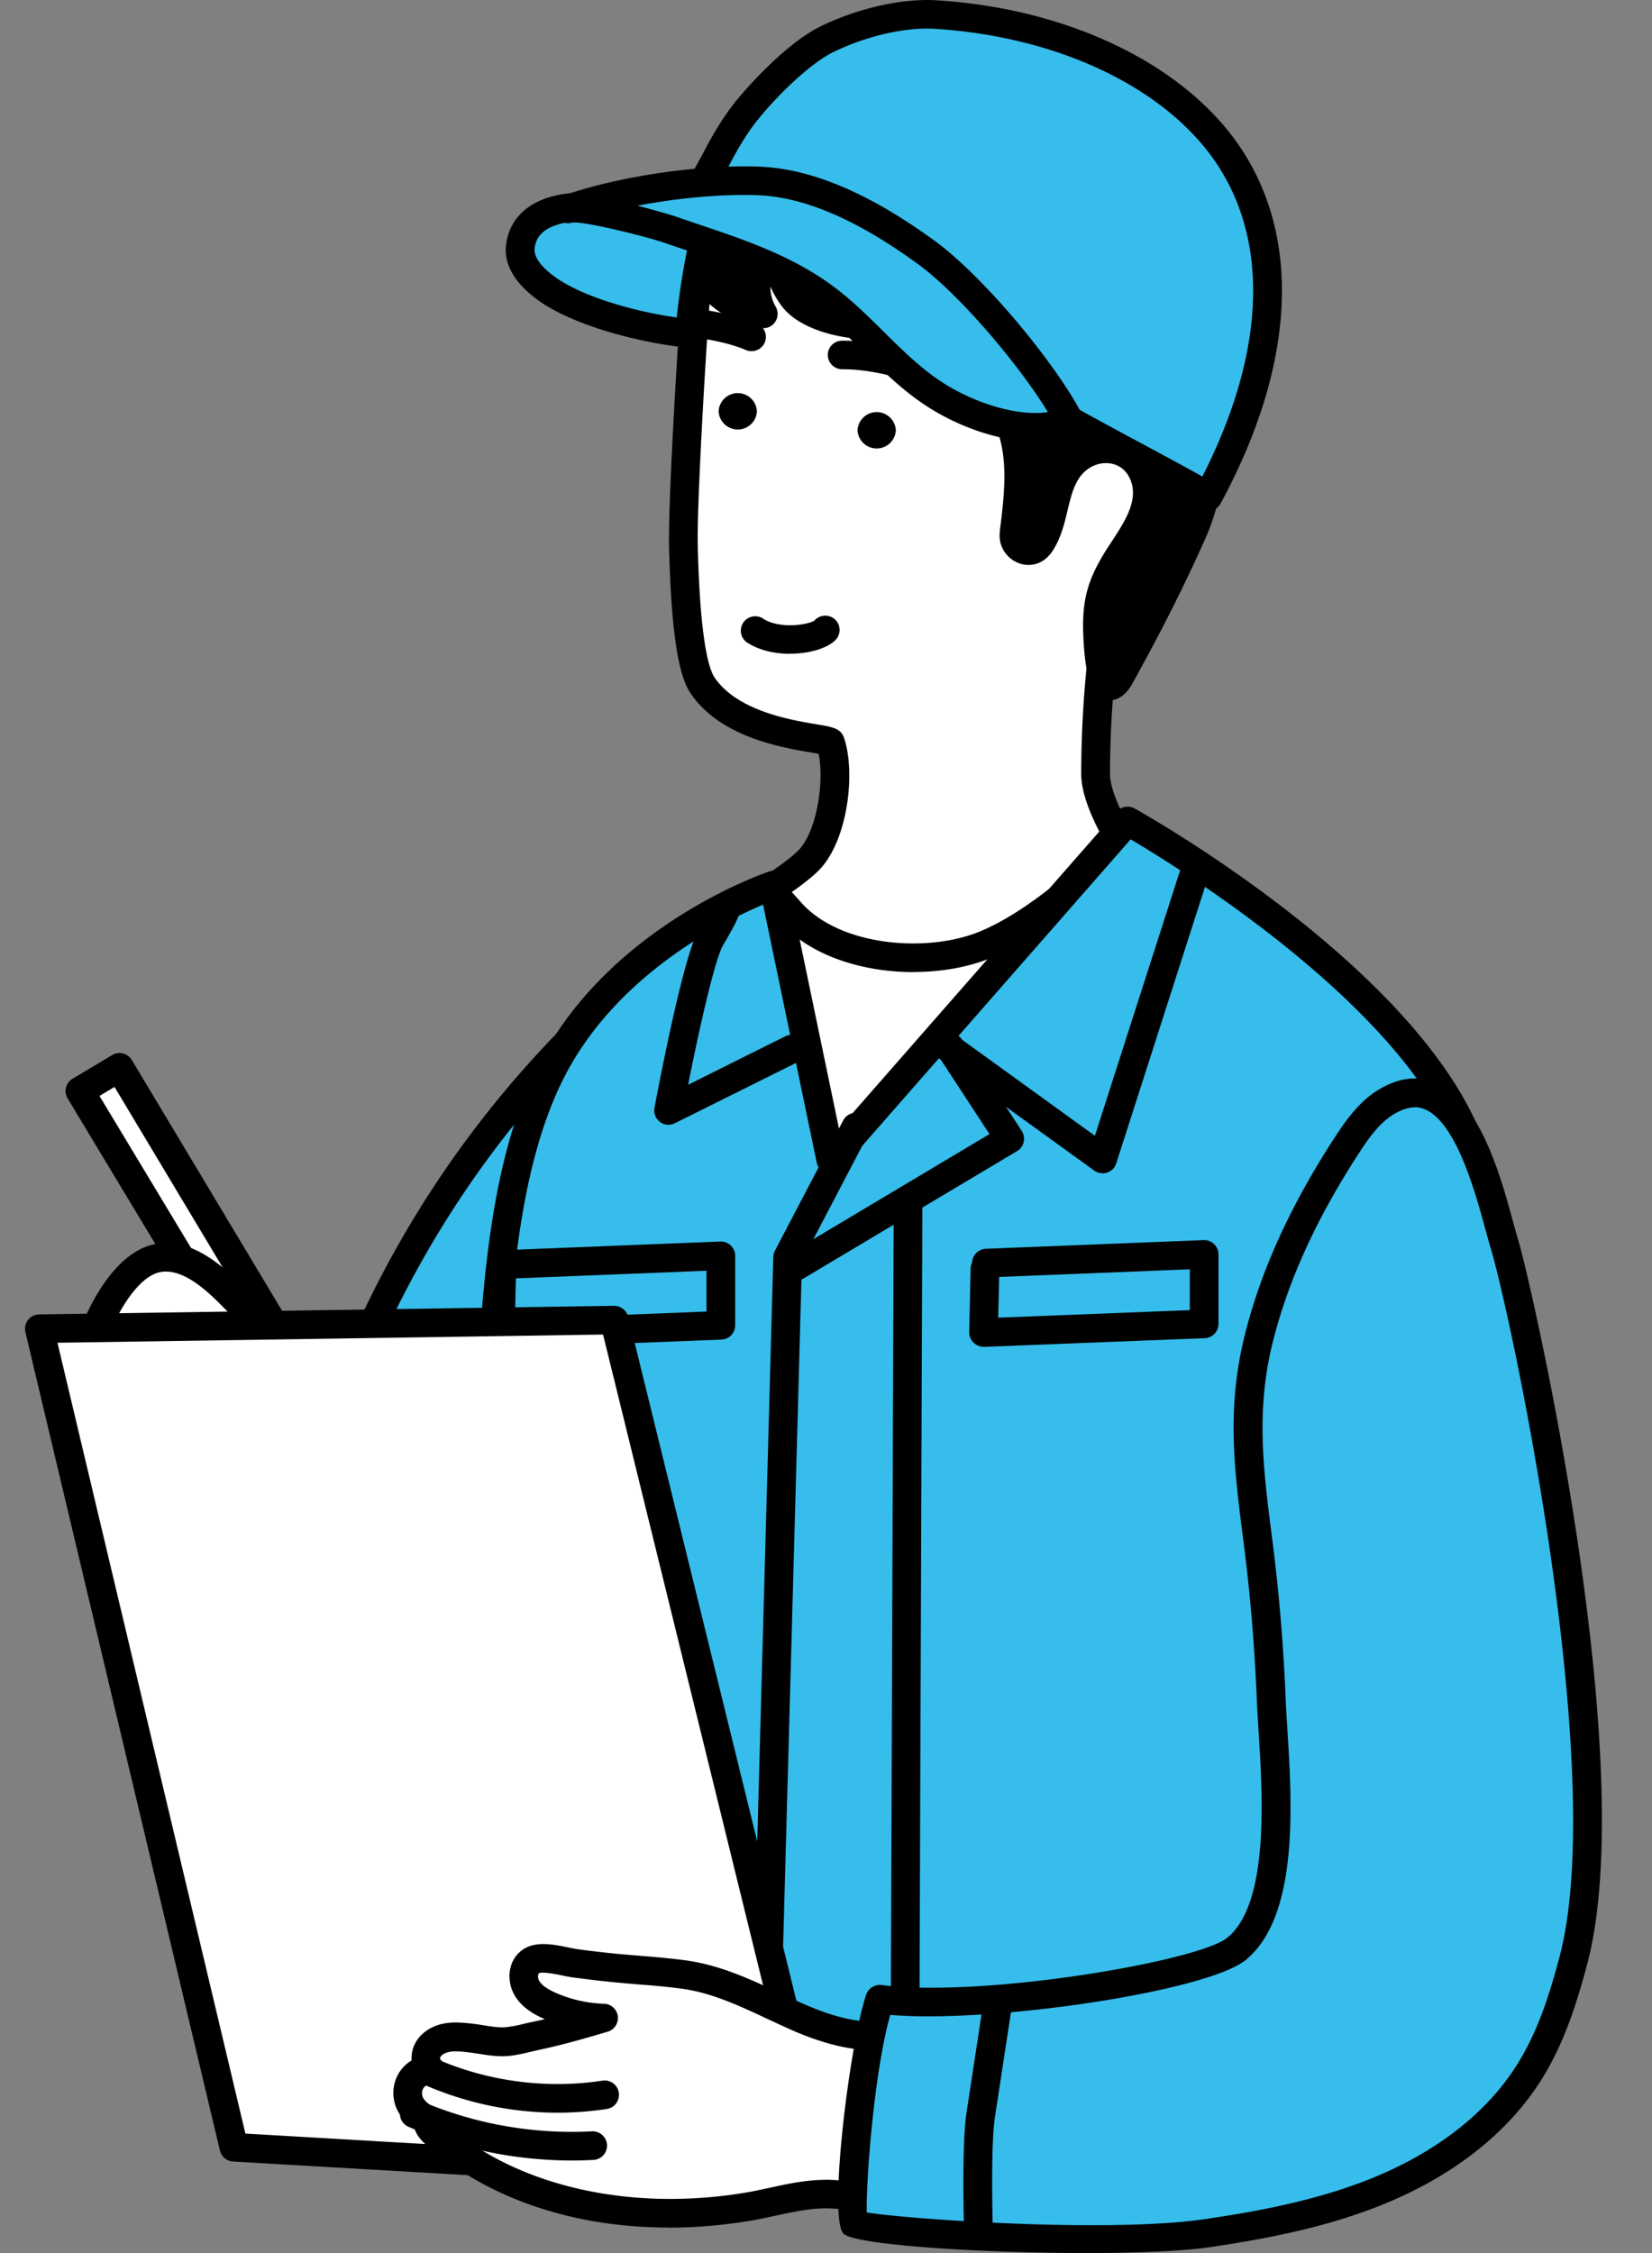 <svg width="66" height="90" viewBox="0 0 66 90" fill="none" xmlns="http://www.w3.org/2000/svg"><rect x="0" y="0" width="66" height="90" fill="#808080" stroke="none"/><path d="M14.998 52.499c1.6-3.6 4.667-6.833 6-8-.4 1.6-.833 6-1 8h-5z" fill="#36BDEB"/><path d="M28.86 84.141c1.584.366 3.542.713 5.955.987.77.088 1.637.138 2.575.15l6.972-.05 1.767-51.2-14.071 1.194s-5.47 10.82-6.258 13.171c-.784 2.348.1 34.979.1 34.979l2.956 1.799v-1.03h.004z" fill="#fff"/><path d="M33.178 29.662c.421 1.219.088 3.616-.791 4.619-.44.503-1.626 1.246-1.626 1.246l.85.937c1.698 1.875 5.335 2.238 7.687 1.3 2.647-1.052 5.539-4.108 5.539-4.108s-1.064-1.647-1.064-2.733c0-1.303.065-2.61.188-3.91.096-1.04.061-2.718.62-3.64.302-.5.956-.892 1.327-1.368a8.228 8.228 0 001.048-1.753 8.732 8.732 0 00.738-4.124c-.283-4.299-3.802-8.602-8.032-9.52-1.74-.377-3.546-.64-5.32-.66-.536-.003-1.076-.01-1.607.062a5.854 5.854 0 00-2.678 1.07c-1.606 1.178-2.042 2.619-2.233 4.437-.111 1.052-.567 8.453-.52 10.305.091 3.872.458 5.11.776 5.576 1.415 2.05 5.018 2.039 5.095 2.256l.003.008z" fill="#fff"/><path d="M36.498 38.827c1.083 0 2.139-.183 3.014-.53 2.735-1.086 5.623-4.116 5.742-4.246.18-.19.206-.48.065-.7-.272-.42-.972-1.678-.972-2.425 0-1.242.061-2.538.184-3.857.019-.224.034-.476.05-.743.053-.91.118-2.043.485-2.652.123-.202.36-.412.612-.637.237-.21.478-.423.677-.674a8.838 8.838 0 001.12-1.872 9.3 9.3 0 00.789-4.394c-.302-4.585-4.108-9.09-8.48-10.042-2.008-.435-3.787-.656-5.439-.671-.547-.004-1.113-.011-1.687.065a6.351 6.351 0 00-2.941 1.177c-1.76 1.289-2.257 2.866-2.463 4.837-.108 1.029-.57 8.453-.524 10.377.103 4.235.524 5.37.88 5.885 1.197 1.734 3.652 2.142 4.83 2.34.084.015.18.03.264.046.23 1.086-.057 3.003-.75 3.796-.279.32-1.067.869-1.499 1.14a.585.585 0 00-.264.403.58.58 0 00.142.461l.849.938c1.231 1.357 3.32 1.982 5.316 1.982v-.004zm7.616-5.256c-.796.785-3.014 2.859-5.03 3.663-2.088.83-5.496.56-7.05-1.155l-.4-.446c.397-.278.906-.66 1.185-.98 1.067-1.219 1.365-3.83.899-5.183-.13-.377-.452-.43-1.09-.537-1.026-.171-3.156-.526-4.074-1.86-.214-.308-.585-1.402-.677-5.267-.046-1.833.413-9.234.516-10.233.18-1.718.578-2.991 2.005-4.036a5.205 5.205 0 012.41-.964c.493-.065.994-.06 1.526-.053 1.572.015 3.274.225 5.205.644 3.91.85 7.31 4.886 7.581 8.998a8.181 8.181 0 01-.692 3.857 7.923 7.923 0 01-.975 1.631 4.37 4.37 0 01-.536.522c-.306.27-.62.549-.834.903-.512.85-.589 2.138-.65 3.175-.015.255-.03.492-.05.705a42.87 42.87 0 00-.187 3.964c0 .907.574 2.05.918 2.648v.004z" fill="#000"/><path d="M41.605 21.662c.558-.895.459-2.153 1.136-3.007.83-1.044 2.478-.972 2.98.354.435 1.151-.356 2.222-.953 3.148-.742 1.151-.96 1.857-.907 3.21.008.194.188 1.97.371 2.03.21.07.394-.155.502-.35 1.055-1.905 2.046-3.83 2.925-5.823.674-1.529 1.182-4.635 1.347-6.296.096-.964.015-1.967-.306-2.885-.375-1.067-1.079-1.6-1.174-2.71-.13-1.517-.807-2.98-1.844-4.12-1.343-1.479-3.094-1.978-4.995-2.473-2.418-.63-5.298-1.056-7.512.228-1.771 1.03-3.55 2.333-4.793 3.98-.777 1.028-1.033 2.48-.49 3.67a3.419 3.419 0 002.609 1.928c-.555-.938-.272-2.275.62-2.908a3.016 3.016 0 00.596 2.268c.494.632 1.633.964 2.437 1.044-.26-.888-.605-1.765-.287-2.634-.23.621 2.662 2.195 3.052 2.523 1.236 1.03 2.463 2.154 3.225 3.59.772 1.468.596 3.164.397 4.726-.015.114-.03.229-.011.343.038.236.23.435.463.488.267.057.466-.08.62-.328l-.008.004z" fill="#000"/><path d="M44.309 27.977c.252 0 .623-.115.925-.66 1.201-2.168 2.139-4.036 2.95-5.869.71-1.608 1.22-4.749 1.388-6.471.11-1.106-.008-2.188-.337-3.13-.172-.487-.401-.872-.604-1.211-.275-.461-.493-.827-.54-1.357-.14-1.616-.849-3.198-1.992-4.455-1.511-1.662-3.511-2.184-5.275-2.641-2.207-.576-5.431-1.17-7.944.286-2.215 1.284-3.836 2.633-4.965 4.127-.944 1.254-1.162 2.92-.55 4.25.547 1.196 1.744 2.08 3.052 2.26a.572.572 0 00.57-.858 1.586 1.586 0 01-.207-.804c.119.286.28.56.47.808.785 1.006 2.498 1.23 2.831 1.261a.564.564 0 00.497-.202.569.569 0 00.111-.526l-.095-.324c-.062-.206-.123-.4-.173-.59a24.9 24.9 0 001.527 1.017c.244.156.524.332.592.389 1.106.922 2.349 2.024 3.083 3.418.67 1.266.547 2.737.337 4.387-.015.13-.042.313-.008.507.077.469.44.85.907.953.23.05.807.091 1.227-.587.306-.492.437-1.033.563-1.559.126-.53.248-1.033.535-1.395.295-.37.746-.556 1.178-.488.379.058.67.305.815.69.302.8-.24 1.631-.769 2.44l-.13.197c-.822 1.273-1.056 2.1-.998 3.541.061 1.547.321 2.405.769 2.553a.88.88 0 00.256.039l.004.004zm-7.65-25.272c1.38 0 2.765.297 3.875.587 2.008.522 3.522.994 4.716 2.302.975 1.074 1.58 2.416 1.698 3.784.069.789.39 1.326.7 1.845.191.32.375.625.509 1.002.275.785.37 1.696.279 2.641-.157 1.586-.647 4.646-1.3 6.12a68.016 68.016 0 01-2.605 5.233c-.05-.373-.092-.746-.096-.88-.046-1.204.122-1.799.819-2.877l.126-.195c.616-.945 1.384-2.122.88-3.464-.295-.777-.918-1.296-1.71-1.418a2.417 2.417 0 00-2.253.911c-.444.56-.608 1.239-.754 1.837-.11.457-.214.888-.42 1.224 0 0-.016.022-.02.03-.007-.05 0-.11.004-.16.184-1.425.433-3.373-.459-5.065-.833-1.578-2.172-2.77-3.362-3.762-.118-.099-.329-.232-.715-.476-.524-.332-1.882-1.185-2.134-1.574a.574.574 0 00-1.11-.232c-.263.72-.164 1.429.008 2.084-.497-.149-.952-.373-1.166-.652a2.443 2.443 0 01-.482-1.833.57.57 0 00-.268-.571.582.582 0 00-.635.023c-.788.56-1.197 1.55-1.132 2.5a2.847 2.847 0 01-1.24-1.296c-.428-.942-.26-2.18.425-3.091 1.033-1.368 2.544-2.622 4.624-3.826.964-.557 2.081-.755 3.202-.755l-.004.004zm-5.095 23.408c.811 0 1.569-.244 1.852-.59a.569.569 0 00-.088-.805.574.574 0 00-.788.069c-.234.168-1.416.362-2.077-.091a.575.575 0 00-.65.945c.493.339 1.14.476 1.755.476l-.004-.004zM30.24 16.43a.766.766 0 00-1.53 0 .766.766 0 001.53 0z" fill="#000"/><path d="M35.79 17.188a.766.766 0 00-1.53 0 .766.766 0 001.53 0zm.839-1.856a.57.57 0 00.233-1.094c-.826-.366-2.245-.644-3.225-.629a.572.572 0 00-.566.58.58.58 0 00.582.563c.822-.015 2.054.225 2.742.53.077.034.153.05.233.05zm-6.61-1.304a.57.57 0 00.233-1.094c-.512-.229-1.273-.427-2.038-.541a.572.572 0 10-.164 1.132c.653.095 1.319.27 1.736.453.076.034.153.05.233.05z" fill="#000"/><path d="M29.847 4.405c.73-.907 2.123-2.31 3.17-2.828C34.258.963 35.979.495 37.36.58c5.114.312 9.734 2.488 11.846 5.82 2.268 3.578 1.744 8.471-.937 13.437.08-.053-5.757-3.087-6.277-3.483a42.493 42.493 0 00-2.157-1.54c-.681-.457-1.435-.846-2.062-1.364-.631-.526-1.488-.865-2.2-1.27-.737-.418-1.464-.86-2.141-1.379-1.281-.98-2.995-1.414-4.544-1.768-.233-.054-.47-.107-.673-.237-.804-.518.072-1.79.382-2.393.36-.694.761-1.387 1.25-1.993v-.004z" fill="#36BDEB"/><path d="M48.264 20.408a.563.563 0 00.505-.301c2.907-5.381 3.236-10.359.918-14.014C47.518 2.671 42.806.338 37.39.011c-1.354-.084-3.171.331-4.632 1.055-1.263.625-2.75 2.222-3.362 2.98-.586.725-1.03 1.54-1.316 2.093-.038.072-.084.16-.138.252-.386.697-1.197 2.141-.05 2.885.283.182.586.251.85.312 1.621.374 3.166.778 4.33 1.666.749.571 1.533 1.04 2.203 1.421.233.133.481.26.734.389.493.251 1.002.507 1.38.823.44.366.934.667 1.404.957.238.144.475.29.704.446.727.487 1.442.998 2.127 1.52.287.221 1.58.919 3.672 2.043 1.082.583 2.302 1.239 2.562 1.402h.004c.107.1.249.15.386.15l.016.003zM37.026 1.143c.1 0 .2 0 .295.007 5.053.309 9.42 2.436 11.394 5.553 2.012 3.175 1.767 7.538-.68 12.333-.44-.252-1.121-.617-2.18-1.19-1.309-.7-3.283-1.764-3.52-1.947a41.739 41.739 0 00-2.188-1.562 24.49 24.49 0 00-.742-.469c-.459-.282-.89-.549-1.27-.861-.481-.4-1.047-.686-1.594-.965a14.616 14.616 0 01-.689-.362c-.635-.362-1.38-.804-2.077-1.337-1.342-1.026-3.09-1.487-4.766-1.872-.195-.045-.375-.087-.49-.16-.248-.16.246-1.036.43-1.368l.152-.282c.264-.507.67-1.258 1.19-1.898.78-.968 2.088-2.233 2.98-2.671 1.185-.587 2.623-.95 3.751-.95h.004z" fill="#000"/><path d="M20.79 9.84c-.092.693.481 1.284 1.047 1.692 1.385.998 4.009 1.623 5.711 1.791.115-1.319.318-2.63.608-3.922.092-.4-6.969-2.622-7.37.435l.003.004z" fill="#36BDEB"/><path d="M27.548 13.895a.577.577 0 00.574-.522c.11-1.288.314-2.584.596-3.846a.643.643 0 00-.233-.64c-.67-.576-4.632-1.738-6.758-.934-.872.332-1.393.957-1.507 1.81-.073.546.091 1.373 1.28 2.23 1.44 1.037 4.113 1.711 5.99 1.898h.058v.004zm-.027-4.257a30.203 30.203 0 00-.485 3.045c-1.703-.24-3.776-.835-4.858-1.616-.329-.236-.876-.705-.819-1.155.054-.411.283-.686.716-.865 1.537-.64 4.551.19 5.446.59z" fill="#000"/><path d="M34.865 13.62c-.493-.487-.99-.975-1.526-1.417-1.932-1.597-4.284-2.23-6.61-3.038-.523-.183-3.534-.998-4.035-.815 2.253-.778 5.305-1.19 7.543-1.125 2.402.073 4.812 1.433 6.762 2.851 2.016 1.467 4.854 5.008 5.722 6.738-1.56.69-3.996-.137-5.458-1.109-.883-.587-1.637-1.338-2.394-2.085h-.004z" fill="#36BDEB"/><path d="M41.36 17.64c.57 0 1.109-.09 1.591-.304a.586.586 0 00.306-.328.575.575 0 00-.027-.45c-.945-1.882-3.851-5.457-5.894-6.943-2.65-1.929-4.968-2.897-7.08-2.962-2.417-.072-5.53.39-7.745 1.155h-.008a.57.57 0 00-.344.728.57.57 0 00.707.355c.482-.061 3 .571 3.68.808.337.118.673.228 1.01.342 1.981.668 3.848 1.293 5.42 2.592.528.435 1.017.919 1.488 1.387l.034.035c.753.743 1.53 1.509 2.448 2.119 1.205.804 2.903 1.463 4.418 1.463l-.004.004zm.505-1.177c-1.3.19-3.08-.43-4.288-1.235-.826-.548-1.53-1.246-2.276-1.981l-.034-.035c-.467-.46-.999-.987-1.565-1.452-1.736-1.433-3.794-2.126-5.787-2.797-.332-.11-.665-.225-.998-.34-.015-.003-.65-.201-1.446-.407 1.591-.305 3.301-.465 4.747-.42 1.874.058 3.982.954 6.441 2.741 1.69 1.227 4.093 4.093 5.206 5.926zm-18.98-7.576s-.007 0-.011.004h.011v-.004z" fill="#000"/><path d="M8.894 53.054l-5.703-9.47 1.584-.95 6.338 10.577-2.219-.157z" fill="#fff"/><path d="M11.113 53.782a.581.581 0 00.49-.27.566.566 0 00.003-.591L5.268 42.345a.584.584 0 00-.352-.263.566.566 0 00-.436.065l-1.583.945a.562.562 0 00-.26.35.56.56 0 00.065.435l5.702 9.47c.096.16.264.264.452.275l2.218.156h.042l-.003.004zM4.576 43.42l5.477 9.143-.822-.058-5.256-8.727.6-.358z" fill="#000"/><path d="M6.186 50.28c1.113-.29 2.169.568 2.98 1.376.895.891 1.79 1.86 2.145 3.068.356 1.208-.011 2.725-1.14 3.292-.206.107-.45.19-.566.393-.183.316.054.701.104 1.063.076.545-.299 1.071-.77 1.36-.78.48-1.808.447-2.642.066-.834-.382-1.496-1.071-2.012-1.826-.6-.88-1.044-1.89-1.128-2.954-.13-1.63 1.254-5.381 3.025-5.842l.004.004z" fill="#fff"/><path d="M7.617 61.763c.589 0 1.155-.149 1.633-.442.726-.45 1.136-1.208 1.033-1.925a2.939 2.939 0 00-.1-.42c-.03-.098-.073-.25-.065-.3.011 0 .122-.05.195-.084l.126-.061c1.47-.743 1.832-2.595 1.43-3.964-.393-1.337-1.346-2.37-2.29-3.312-.834-.83-2.104-1.897-3.53-1.524-2.127.553-3.6 4.608-3.455 6.44.088 1.08.501 2.17 1.228 3.229.658.96 1.412 1.642 2.245 2.024a3.762 3.762 0 001.553.343l-.003-.004zM6.63 50.794c.769 0 1.572.705 2.134 1.266.838.838 1.683 1.745 2 2.824.276.937.035 2.176-.849 2.622l-.1.05c-.221.102-.52.247-.707.571-.245.43-.122.857-.03 1.166.026.088.053.175.065.26.042.308-.23.628-.501.796-.57.35-1.374.362-2.1.03-.639-.293-1.24-.842-1.779-1.627-.604-.884-.96-1.81-1.029-2.675-.122-1.517 1.24-4.89 2.597-5.244.1-.027.195-.039.295-.039h.004zm9.956 9.962c.558 0 1.193-.152 1.893-.453 3.251-1.403 6.024-4.154 7.6-7.554 1.462-3.152 1.94-6.925 1.347-10.614-.115-.701-.283-1.433-.773-2.005-.379-.442-.853-.686-1.377-.709-.742-.03-1.545.374-2.39 1.209a41.526 41.526 0 00-9.07 13.335c-.638 1.513-.302 3.712.368 5.1.306.632.65 1.059 1.09 1.333.379.236.819.358 1.316.358h-.004zm8.61-20.195h.03c.127.004.326.042.551.309.322.373.432.941.513 1.444.558 3.472.11 7.005-1.255 9.955-1.457 3.148-4.016 5.694-7.01 6.986-.957.411-1.676.472-2.147.179-.248-.156-.459-.43-.665-.861-.543-1.132-.845-2.973-.344-4.166a40.327 40.327 0 018.816-12.966c.581-.567 1.113-.88 1.507-.88h.004z" fill="#000"/><path d="M45.055 32.798s12.775 7.12 14.068 14.36c1.472 8.255.34 17.417-.226 25.71-.206 3.041.463 9.959-1.928 12.184-3.327 3.095-12.614 2.043-16.73 1.898a144.439 144.439 0 01-18.432-1.84c-3.068-.507-3.844-.847-3.993-3.694-.107-2.046.271-4.237.409-6.284a666.59 666.59 0 011.067-13.766c.497-5.58.119-13.53 2.773-18.652 2.747-5.3 8.847-7.351 8.847-7.351l2.284 10.972L45.05 32.798h.004z" fill="#36BDEB"/><path d="M47.491 87.812c3.852 0 7.822-.439 9.868-2.344 2.04-1.894 2.05-6.43 2.062-10.07 0-.983.004-1.829.05-2.492.092-1.368.203-2.755.31-4.162.566-7.237 1.147-14.722-.096-21.689-1.324-7.42-13.823-14.463-14.355-14.76a.578.578 0 00-.711.122l-11.1 12.668-2.047-9.844a.585.585 0 00-.275-.381.58.58 0 00-.47-.046c-.26.088-6.357 2.188-9.176 7.63-2.077 4.013-2.341 9.62-2.574 14.566-.073 1.532-.142 2.98-.257 4.295a663.92 663.92 0 00-1.067 13.777c-.046.648-.11 1.3-.183 1.986-.15 1.44-.303 2.935-.23 4.368.168 3.231 1.297 3.704 4.471 4.226a146.276 146.276 0 0018.505 1.848c.57.02 1.24.058 1.978.1 1.58.087 3.427.19 5.297.19v.012zM45.173 33.53c2.154 1.273 12.278 7.546 13.384 13.727 1.216 6.822.638 14.235.08 21.4a470.71 470.71 0 00-.314 4.173c-.046.701-.05 1.566-.053 2.569-.008 3.24-.02 7.68-1.695 9.234-2.685 2.496-9.967 2.089-14.32 1.845a98.373 98.373 0 00-2-.1 144.638 144.638 0 01-18.356-1.832c-2.953-.488-3.385-.717-3.515-3.16-.07-1.345.08-2.793.225-4.192.07-.667.142-1.36.188-2.028.363-5.309.703-9.68 1.067-13.754.118-1.342.187-2.801.26-4.345.23-4.829.486-10.305 2.448-14.097 2.107-4.07 6.342-6.17 7.914-6.834l2.145 10.31a.576.576 0 00.995.263l11.547-13.183v.004z" fill="#000"/><path d="M44.049 46.868a.572.572 0 00.547-.396l3.653-11.38a.574.574 0 00-1.094-.35L43.743 45.37l-5.91-4.273a.571.571 0 10-.673.923l6.552 4.737c.1.072.218.11.337.11zm-17.342-1.939a.56.56 0 00.256-.061l4.915-2.447a.57.57 0 00.256-.766.574.574 0 00-.769-.255l-3.874 1.932c.44-2.214 1.07-5.027 1.4-5.58.658-1.116.658-1.254.658-1.387a.572.572 0 00-1.129-.14c-.023.053-.126.281-.516.948-.6 1.018-1.568 6.079-1.756 7.085a.574.574 0 00.562.675l-.003-.004zm3.97 34.658c.31 0 .566-.244.574-.556l.788-28.66 2.662-5.084a.572.572 0 00-1.017-.526l-2.724 5.198a.57.57 0 00-.065.248l-.792 28.79a.572.572 0 00.559.586h.015v.004z" fill="#000"/><path d="M31.817 51.145a.59.59 0 00.294-.08l8.522-5.084c.134-.08.23-.21.264-.363a.582.582 0 00-.076-.442l-2.38-3.64a.574.574 0 00-.964.625l2.055 3.141-8.014 4.78a.575.575 0 00-.198.785.573.573 0 00.493.278h.004z" fill="#000"/><path d="M36.162 80.262a.571.571 0 00.574-.568l.114-31.488a.571.571 0 10-1.144-.008l-.114 31.488c0 .317.256.572.57.576zm3.132-26.461h.023l8.813-.346a.572.572 0 00.55-.572v-2.775a.573.573 0 00-.596-.571l-8.698.347a.574.574 0 00-.55.552.552.552 0 00-.058.236l-.057 2.543a.577.577 0 00.573.583v.003zm8.24-1.467l-7.654.301.038-1.627 7.615-.305v1.631zm-27.548 1.525h.023l8.813-.347a.572.572 0 00.55-.572v-2.774a.573.573 0 00-.596-.572l-8.698.347a.574.574 0 00-.55.552.552.552 0 00-.058.237l-.057 2.542a.577.577 0 00.573.583v.004zm8.24-1.468l-7.654.301.038-1.627 7.615-.305v1.631z" fill="#000"/><path d="M34.177 83.566a.24.24 0 11-.001-.481.24.24 0 010 .481z" fill="#35302F"/><path d="M34.177 84.142a.814.814 0 00.814-.812.816.816 0 00-.814-.812.816.816 0 00-.815.812c0 .446.367.812.815.812zm0-1.144a.332.332 0 11-.333.332c0-.183.15-.332.333-.332z" fill="#35302F"/><path d="M9.345 85.773L1.573 53.077l22.973-.343 8.46 34.418-23.66-1.38z" fill="#fff"/><path d="M33.006 87.724a.575.575 0 00.44-.206.57.57 0 00.115-.503L25.1 52.597a.594.594 0 00-.567-.435l-22.968.343a.568.568 0 00-.444.221.58.58 0 00-.107.484l7.772 32.696a.574.574 0 00.524.438l23.66 1.376h.035v.004zm-8.912-34.41l8.17 33.22-22.46-1.306-7.508-31.591 21.798-.328v.004z" fill="#000"/><path d="M38.112 83.014c-.229-.915-.684-1.727-1.442-1.978-.401-.134-1.338.274-1.828.286-.94.022-2.03-.34-2.88-.71-1.53-.666-3.018-1.527-4.708-1.745-1.538-.194-2.058-.145-4.265-.438-.494-.065-1.362-.358-1.771-.076-.33.225-.363.712-.168 1.056.195.339.558.556.921.72a5.76 5.76 0 002.142.488c-.89.259-1.786.522-2.696.712-.39.08-.823.21-1.216.237-.456.026-.972-.103-1.427-.153-.299-.034-.6-.065-.895-.015-.295.05-.585.194-.75.442-.164.248-.157.617.057.823a.973.973 0 00-.764.461.96.96 0 00-.05.888c.149.324.462.538.765.728-.127.26.313.553.478.694 3.285 2.736 7.986 3.43 12.259 2.721 1.06-.175 2.107-.518 3.193-.5 2.17.035 4.365 1.182 5.122-1.867.164-.67.176-1.78-.073-2.767l-.004-.007z" fill="#fff"/><path d="M26.71 88.985c1.064 0 2.154-.091 3.255-.274.345-.057.685-.13 1.026-.206.715-.152 1.392-.301 2.065-.29.44.008.895.065 1.335.122 1.622.206 3.637.462 4.353-2.424.206-.83.176-2.054-.073-3.04-.321-1.27-.949-2.093-1.82-2.383-.398-.13-.88-.007-1.39.126-.232.06-.496.13-.634.13-.868.022-1.916-.347-2.635-.66a31.458 31.458 0 01-1.026-.469c-1.2-.56-2.444-1.143-3.84-1.318-.684-.088-1.17-.126-1.686-.168-.662-.053-1.347-.107-2.575-.27a7.435 7.435 0 01-.363-.07c-.578-.117-1.297-.266-1.81.085-.619.423-.66 1.25-.343 1.81.294.518.818.797 1.185.957.012.004.02.007.03.015-.156.038-.313.072-.47.103a14.2 14.2 0 00-.34.076 5.07 5.07 0 01-.792.145c-.244.015-.547-.034-.841-.08a7.566 7.566 0 00-.486-.069c-.317-.034-.677-.072-1.052-.011-.486.08-.902.335-1.136.697a1.27 1.27 0 00-.202.785 1.525 1.525 0 00-.513.511 1.548 1.548 0 00-.084 1.418c.16.354.428.598.719.804.107.366.455.644.62.773l.06.05c2.449 2.039 5.788 3.121 9.463 3.121v.004zm6.281-1.91c-.78 0-1.522.16-2.241.317-.326.069-.647.141-.972.195-4.532.754-8.943-.218-11.796-2.596l-.084-.065a2.85 2.85 0 01-.191-.16.574.574 0 00-.264-.507c-.245-.156-.47-.308-.551-.484a.398.398 0 01.02-.354.406.406 0 01.305-.187.577.577 0 00.505-.373.567.567 0 00-.142-.61c0-.004 0-.061.027-.1.058-.087.195-.16.364-.19.218-.038.47-.011.734.02.138.015.28.038.428.06.34.054.727.115 1.098.092.333-.02.666-.1.983-.175.107-.027.214-.05.314-.073.948-.198 1.9-.476 2.738-.724a.57.57 0 00-.142-1.12 5.155 5.155 0 01-1.927-.439c-.352-.156-.558-.309-.658-.48-.069-.118-.046-.27-.004-.301.138-.069.693.042.93.091.16.035.314.065.44.08 1.254.168 1.989.225 2.631.279.501.038.976.076 1.633.16 1.217.152 2.326.67 3.5 1.22.352.163.7.327 1.052.48.826.358 2.046.777 3.125.754.268-.008.574-.084.895-.168.237-.06.635-.163.757-.14.62.205.926 1.07 1.052 1.57.237.948.203 1.955.073 2.492-.47 1.894-1.4 1.776-3.09 1.563a12.86 12.86 0 00-1.462-.13h-.088l.008.004z" fill="#000"/><path d="M22.281 84.393c.65 0 1.3-.05 1.94-.145a.573.573 0 10-.173-1.132c-2.253.343-4.64.016-6.716-.918a.571.571 0 10-.47 1.04 13.312 13.312 0 005.423 1.155h-.004zm.559 1.91c.29 0 .577-.008.868-.023a.573.573 0 00.543-.603.578.578 0 00-.604-.54 15.341 15.341 0 01-6.87-1.228.573.573 0 00-.753.297.57.57 0 00.298.751 16.53 16.53 0 006.518 1.346z" fill="#000"/><path d="M49.4 77.845c-1.377 1.125-10.285 2.52-14.248 2.017-.88 2.614-1.258 8.739-1.04 8.967.244.26 9.784 1.018 14.156.37 2.455-.366 4.915-.854 7.187-1.845 2.272-.99 4.364-2.527 5.668-4.626.834-1.346 1.324-2.87 1.729-4.399 2.07-7.751-2.104-26.483-2.746-28.625-.543-1.803-1.664-7.5-4.697-5.705-.693.407-1.175 1.086-1.61 1.76-1.534 2.363-2.804 4.925-3.5 7.66-.75 2.955-.394 5.382-.027 8.298.26 2.062.428 4.142.512 6.22.096 2.423.823 8.102-1.388 9.905l.004.003z" fill="#36BDEB"/><path d="M43.39 89.999c2.009 0 3.849-.072 4.962-.236 2.257-.336 4.892-.82 7.332-1.887 2.616-1.14 4.666-2.816 5.929-4.851.895-1.445 1.392-3.042 1.794-4.55 2.15-8.061-2.211-27.14-2.75-28.939-.058-.19-.123-.427-.196-.69-.497-1.825-1.327-4.882-3.124-5.606-.7-.282-1.45-.19-2.223.267-.807.476-1.35 1.254-1.797 1.94-1.752 2.698-2.923 5.26-3.573 7.832-.746 2.946-.44 5.373-.08 8.186l.042.324c.252 1.993.424 4.07.508 6.17.016.332.039.724.066 1.159.164 2.584.44 6.91-1.247 8.285-1.152.942-9.75 2.409-13.812 1.89a.577.577 0 00-.616.385c-.665 1.982-1.518 8.907-.91 9.544.432.453 5.439.777 9.696.777zm13.132-45.772c.134 0 .26.027.386.077 1.266.51 2.035 3.33 2.448 4.847.076.278.142.522.203.72.81 2.691 4.708 20.95 2.742 28.313-.378 1.426-.845 2.928-1.664 4.246-1.438 2.317-3.736 3.674-5.412 4.406-2.314 1.01-4.858 1.478-7.041 1.802-3.871.576-11.861.012-13.556-.259-.03-1.196.275-5.514.937-7.892 4.127.343 12.676-.946 14.202-2.192 2.138-1.746 1.851-6.258 1.664-9.242-.027-.423-.05-.808-.065-1.132a73.191 73.191 0 00-.517-6.27l-.042-.323c-.344-2.695-.638-5.023.054-7.763.62-2.447 1.74-4.898 3.423-7.49.394-.605.826-1.227 1.42-1.577.298-.175.57-.263.822-.263l-.004-.008z" fill="#000"/><path d="M39.088 89.572h.015a.572.572 0 00.559-.587c0-.03-.092-3.258.088-4.417l.661-4.333-1.136-.171-.661 4.329c-.195 1.261-.104 4.49-.1 4.623a.574.574 0 00.574.556z" fill="#000"/></svg>
